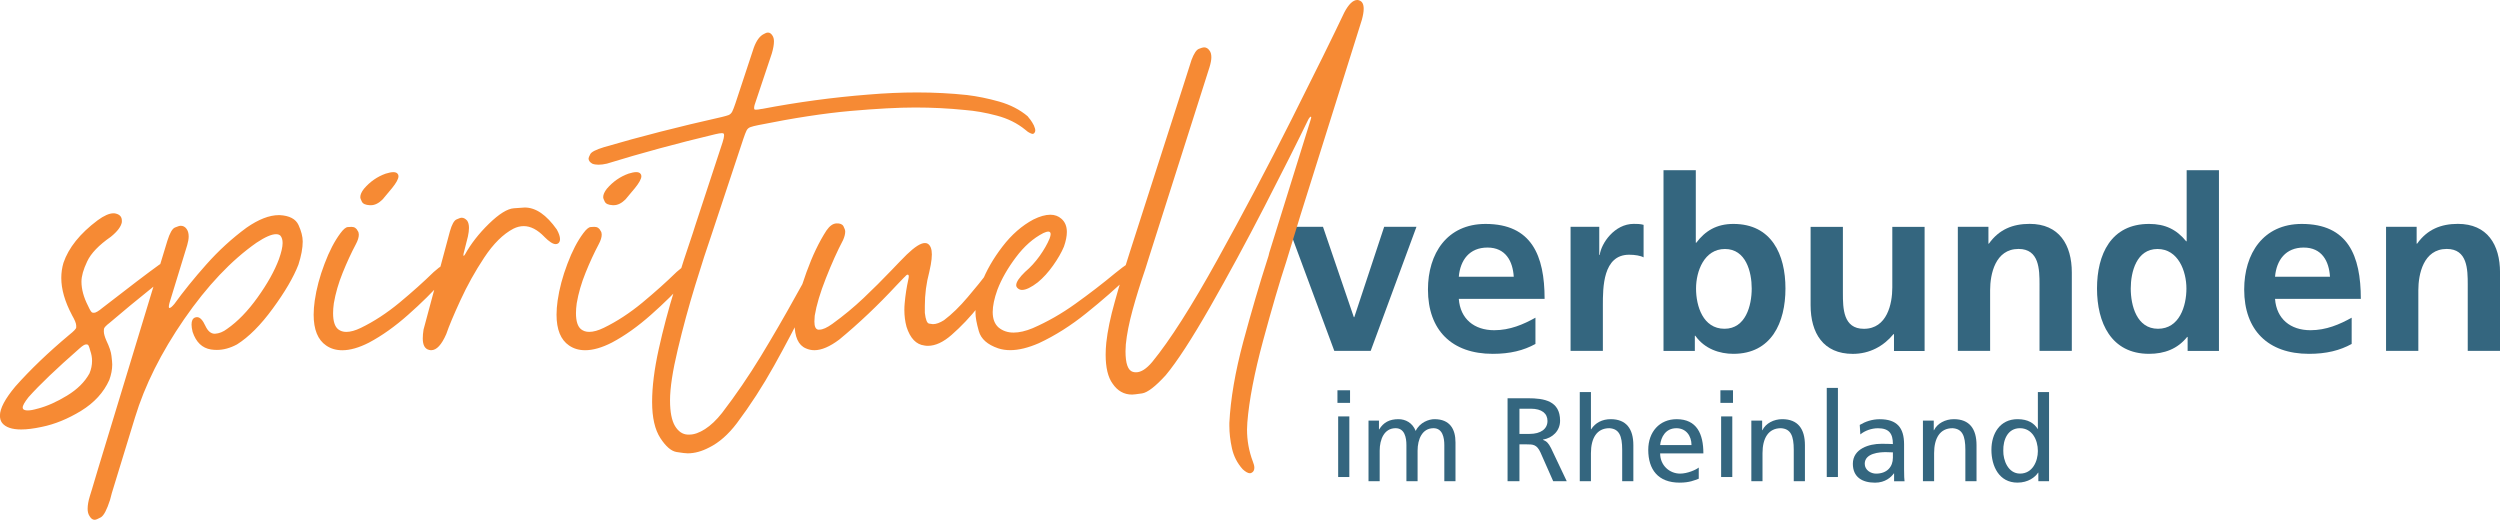 <svg xmlns:inkscape="http://www.inkscape.org/namespaces/inkscape" xmlns:sodipodi="http://sodipodi.sourceforge.net/DTD/sodipodi-0.dtd" xmlns="http://www.w3.org/2000/svg" xmlns:svg="http://www.w3.org/2000/svg" width="95.938mm" height="19.947mm" viewBox="0 0 95.938 19.947" id="svg1"><defs id="defs1"><clipPath id="clipPath43"><path d="M 0,0.03 H 595.276 V 841.92 H 0 Z" transform="translate(-195.062,-738.63)" clip-rule="evenodd" id="path43"></path></clipPath><clipPath id="clipPath45"><path d="M 0,0.03 H 595.276 V 841.92 H 0 Z" transform="translate(-208.607,-746.699)" clip-rule="evenodd" id="path45"></path></clipPath><clipPath id="clipPath47"><path d="M 0,0.03 H 595.276 V 841.92 H 0 Z" transform="translate(-220.763,-738.63)" clip-rule="evenodd" id="path47"></path></clipPath><clipPath id="clipPath49"><path d="M 0,0.03 H 595.276 V 841.92 H 0 Z" transform="translate(-234.413,-745.415)" clip-rule="evenodd" id="path49"></path></clipPath><clipPath id="clipPath51"><path d="M 0,0.03 H 595.276 V 841.92 H 0 Z" transform="translate(-259.276,-752.122)" clip-rule="evenodd" id="path51"></path></clipPath><clipPath id="clipPath53"><path d="M 0,0.03 H 595.276 V 841.92 H 0 Z" transform="translate(-262.891,-738.63)" clip-rule="evenodd" id="path53"></path></clipPath><clipPath id="clipPath55"><path d="M 0,0.03 H 595.276 V 841.92 H 0 Z" transform="translate(-281.702,-745.415)" clip-rule="evenodd" id="path55"></path></clipPath><clipPath id="clipPath57"><path d="M 0,0.03 H 595.276 V 841.92 H 0 Z" transform="translate(-297.395,-746.699)" clip-rule="evenodd" id="path57"></path></clipPath><clipPath id="clipPath59"><path d="M 0,0.03 H 595.276 V 841.92 H 0 Z" transform="translate(-309.473,-738.63)" clip-rule="evenodd" id="path59"></path></clipPath><clipPath id="clipPath61"><path d="M 0,0.03 H 595.276 V 841.92 H 0 Z" transform="translate(0,1.27e-5)" clip-rule="evenodd" id="path61"></path></clipPath><clipPath id="clipPath63"><path d="M 0,0.03 H 595.276 V 841.92 H 0 Z" transform="translate(-198.784,-724.454)" clip-rule="evenodd" id="path63"></path></clipPath><clipPath id="clipPath65"><path d="M 0,0.03 H 595.276 V 841.92 H 0 Z" transform="translate(-213.91,-724.454)" clip-rule="evenodd" id="path65"></path></clipPath><clipPath id="clipPath67"><path d="M 0,0.03 H 595.276 V 841.92 H 0 Z" transform="translate(-221.764,-724.454)" clip-rule="evenodd" id="path67"></path></clipPath><clipPath id="clipPath69"><path d="M 0,0.03 H 595.276 V 841.92 H 0 Z" transform="translate(-234.707,-725.94)" clip-rule="evenodd" id="path69"></path></clipPath><clipPath id="clipPath71"><path d="M 0,0.03 H 595.276 V 841.92 H 0 Z" transform="translate(0,1.27e-5)" clip-rule="evenodd" id="path71"></path></clipPath><clipPath id="clipPath73"><path d="M 0,0.03 H 595.276 V 841.92 H 0 Z" transform="translate(-240.429,-724.454)" clip-rule="evenodd" id="path73"></path></clipPath><clipPath id="clipPath75"><path d="M 0,0.03 H 595.276 V 841.92 H 0 Z" transform="translate(0,1.27e-5)" clip-rule="evenodd" id="path75"></path></clipPath><clipPath id="clipPath77"><path d="M 0,0.03 H 595.276 V 841.92 H 0 Z" transform="translate(-252.287,-729.544)" clip-rule="evenodd" id="path77"></path></clipPath><clipPath id="clipPath79"><path d="M 0,0.03 H 595.276 V 841.92 H 0 Z" transform="translate(-259.094,-724.454)" clip-rule="evenodd" id="path79"></path></clipPath><clipPath id="clipPath81"><path d="M 0,0.03 H 595.276 V 841.92 H 0 Z" transform="translate(-271.65,-724.454)" clip-rule="evenodd" id="path81"></path></clipPath></defs><g id="layer1" transform="translate(-98.161,-135.202)"><path id="path42" d="M 0,0 H 3.956 L 8.934,13.492 H 5.423 L 2.174,3.668 H 2.122 l -3.354,9.824 h -3.772 z" style="fill:#34667f;fill-opacity:1;fill-rule:nonzero;stroke:none" transform="matrix(0.353,0,0,-0.353,149.365,148.667)" clip-path="url(#clipPath43)"></path><path id="path44" d="M 0,0 C 0.157,1.808 1.152,3.17 3.117,3.17 5.082,3.17 5.868,1.703 5.973,0 Z M 8.331,-4.454 C 7.021,-5.187 5.554,-5.816 3.851,-5.816 1.676,-5.816 0.157,-4.585 0,-2.41 h 9.327 c 0,4.716 -1.415,8.148 -6.419,8.148 -4.192,0 -6.262,-3.223 -6.262,-7.126 0,-4.428 2.594,-6.996 7.048,-6.996 1.886,0 3.353,0.367 4.637,1.075 z" style="fill:#34667f;fill-opacity:1;fill-rule:nonzero;stroke:none" transform="matrix(0.353,0,0,-0.353,154.143,145.821)" clip-path="url(#clipPath45)"></path><path id="path46" d="m 0,0 h 3.511 v 4.951 c 0,1.939 0,5.502 2.855,5.502 0.629,0 1.258,-0.105 1.572,-0.288 v 3.537 c -0.366,0.105 -0.733,0.105 -1.074,0.105 -2.096,0 -3.537,-2.122 -3.694,-3.38 H 3.118 v 3.065 H 0 Z" style="fill:#34667f;fill-opacity:1;fill-rule:nonzero;stroke:none" transform="matrix(0.353,0,0,-0.353,158.432,148.667)" clip-path="url(#clipPath47)"></path><path id="path48" d="M 0,0 C 0,1.887 0.89,4.297 3.144,4.297 5.423,4.297 6.052,1.808 6.052,0 6.052,-1.86 5.397,-4.375 3.091,-4.375 0.759,-4.375 0,-1.912 0,0 Z m -3.537,-6.785 h 3.406 v 1.65 h 0.052 C 0.943,-6.576 2.567,-7.1 4.061,-7.1 8.2,-7.1 9.72,-3.694 9.72,0 9.72,3.721 8.2,7.022 4.061,7.022 2.227,7.022 0.995,6.262 0.026,4.978 h -0.052 v 7.886 h -3.511 z" style="fill:#34667f;fill-opacity:1;fill-rule:nonzero;stroke:none" transform="matrix(0.353,0,0,-0.353,163.247,146.274)" clip-path="url(#clipPath49)"></path><path id="path50" d="m 0,0 h -3.511 v -6.602 c 0,-1.729 -0.55,-4.48 -3.092,-4.48 -2.253,0 -2.279,2.227 -2.279,3.878 V 0 h -3.511 v -8.514 c 0,-3.039 1.389,-5.293 4.585,-5.293 1.834,0 3.354,0.839 4.428,2.149 h 0.052 v -1.834 H 0 Z" style="fill:#34667f;fill-opacity:1;fill-rule:nonzero;stroke:none" transform="matrix(0.353,0,0,-0.353,172.018,143.908)" clip-path="url(#clipPath51)"></path><path id="path52" d="m 0,0 h 3.511 v 6.602 c 0,1.729 0.55,4.48 3.091,4.48 2.253,0 2.279,-2.227 2.279,-3.877 V 0 h 3.511 v 8.515 c 0,3.039 -1.388,5.292 -4.585,5.292 -1.834,0 -3.327,-0.603 -4.427,-2.149 H 3.327 v 1.834 H 0 Z" style="fill:#34667f;fill-opacity:1;fill-rule:nonzero;stroke:none" transform="matrix(0.353,0,0,-0.353,173.293,148.667)" clip-path="url(#clipPath53)"></path><path id="path54" d="M 0,0 C 0,1.808 0.629,4.297 2.908,4.297 5.161,4.297 6.052,1.887 6.052,0 6.052,-1.912 5.292,-4.375 2.96,-4.375 0.655,-4.375 0,-1.86 0,0 Z M 6.183,-6.785 H 9.589 V 12.864 H 6.078 V 5.135 H 6.026 C 4.978,6.419 3.746,7.022 1.991,7.022 -2.148,7.022 -3.668,3.721 -3.668,0 c 0,-3.694 1.52,-7.1 5.659,-7.1 1.651,0 3.091,0.524 4.139,1.834 h 0.053 z" style="fill:#34667f;fill-opacity:1;fill-rule:nonzero;stroke:none" transform="matrix(0.353,0,0,-0.353,179.929,146.274)" clip-path="url(#clipPath55)"></path><path id="path56" d="M 0,0 C 0.157,1.808 1.153,3.17 3.118,3.17 5.083,3.17 5.869,1.703 5.973,0 Z M 8.331,-4.454 C 7.021,-5.187 5.554,-5.816 3.851,-5.816 1.677,-5.816 0.157,-4.585 0,-2.41 h 9.327 c 0,4.716 -1.415,8.148 -6.419,8.148 -4.192,0 -6.261,-3.223 -6.261,-7.126 0,-4.428 2.593,-6.996 7.047,-6.996 1.886,0 3.354,0.367 4.637,1.075 z" style="fill:#34667f;fill-opacity:1;fill-rule:nonzero;stroke:none" transform="matrix(0.353,0,0,-0.353,185.466,145.821)" clip-path="url(#clipPath57)"></path><path id="path58" d="m 0,0 h 3.51 v 6.602 c 0,1.729 0.551,4.48 3.092,4.48 2.253,0 2.279,-2.227 2.279,-3.877 V 0 h 3.511 v 8.515 c 0,3.039 -1.389,5.292 -4.585,5.292 -1.834,0 -3.327,-0.603 -4.428,-2.149 H 3.327 v 1.834 H 0 Z" style="fill:#34667f;fill-opacity:1;fill-rule:nonzero;stroke:none" transform="matrix(0.353,0,0,-0.353,189.726,148.667)" clip-path="url(#clipPath59)"></path><path id="path60" d="m 195.361,724.454 h 1.214 v 6.588 h -1.214 z m -0.078,8.061 h 1.369 v 1.369 h -1.369 z" style="fill:#34667f;fill-opacity:1;fill-rule:nonzero;stroke:none" transform="matrix(0.353,0,0,-0.353,80.551,409.24)" clip-path="url(#clipPath61)"></path><path id="path62" d="m 0,0 h 1.214 v 3.32 c 0,1.227 0.491,2.441 1.731,2.441 0.982,0 1.175,-1.02 1.175,-1.834 V 0 h 1.215 v 3.32 c 0,1.227 0.49,2.441 1.73,2.441 0.982,0 1.176,-1.02 1.176,-1.834 V 0 H 9.455 V 4.224 C 9.455,5.658 8.848,6.743 7.169,6.743 6.575,6.743 5.58,6.407 5.128,5.464 4.779,6.356 4.017,6.743 3.255,6.743 2.286,6.743 1.627,6.394 1.162,5.632 H 1.136 V 6.588 H 0 Z" style="fill:#34667f;fill-opacity:1;fill-rule:nonzero;stroke:none" transform="matrix(0.353,0,0,-0.353,150.678,153.668)" clip-path="url(#clipPath63)"></path><path id="path64" d="m 0,0 h 1.292 v 4.005 h 0.775 c 0.684,0 1.11,0 1.511,-0.879 L 4.96,0 H 6.433 L 4.728,3.591 C 4.443,4.147 4.25,4.341 3.849,4.496 v 0.025 c 1.046,0.181 1.86,0.956 1.86,2.054 0,2.157 -1.718,2.442 -3.5,2.442 L 0,9.017 Z m 1.292,7.88 h 1.24 C 3.72,7.88 4.34,7.363 4.34,6.549 4.34,5.684 3.617,5.141 2.39,5.141 H 1.292 Z" style="fill:#34667f;fill-opacity:1;fill-rule:nonzero;stroke:none" transform="matrix(0.353,0,0,-0.353,156.014,153.668)" clip-path="url(#clipPath65)"></path><path id="path66" d="m 0,0 h 1.214 v 3.049 c 0,1.602 0.62,2.712 2.002,2.712 C 4.275,5.697 4.611,4.948 4.611,3.41 V 0 h 1.214 v 3.914 c 0,1.77 -0.762,2.829 -2.467,2.829 -0.917,0 -1.679,-0.4 -2.118,-1.098 H 1.214 V 9.688 H 0 Z" style="fill:#34667f;fill-opacity:1;fill-rule:nonzero;stroke:none" transform="matrix(0.353,0,0,-0.353,158.785,153.668)" clip-path="url(#clipPath67)"></path><path id="path68" d="m 0,0 c -0.297,-0.246 -1.228,-0.659 -2.028,-0.659 -1.15,0 -2.17,0.891 -2.17,2.196 h 4.701 c 0,2.118 -0.71,3.72 -2.906,3.72 -1.86,0 -3.087,-1.382 -3.087,-3.333 0,-2.144 1.072,-3.565 3.41,-3.565 1.085,0 1.615,0.259 2.08,0.427 z m -4.198,2.441 c 0.09,0.853 0.581,1.834 1.769,1.834 1.046,0 1.641,-0.826 1.641,-1.834 z" style="fill:#34667f;fill-opacity:1;fill-rule:nonzero;stroke:none" transform="matrix(0.353,0,0,-0.353,163.351,153.144)" clip-path="url(#clipPath69)"></path><path id="path70" d="m 236.993,724.454 h 1.214 v 6.588 h -1.214 z m -0.078,8.061 h 1.369 v 1.369 h -1.369 z" style="fill:#34667f;fill-opacity:1;fill-rule:nonzero;stroke:none" transform="matrix(0.353,0,0,-0.353,80.551,409.24)" clip-path="url(#clipPath71)"></path><path id="path72" d="m 0,0 h 1.214 v 3.049 c 0,1.602 0.62,2.712 2.002,2.712 C 4.276,5.697 4.611,4.948 4.611,3.41 V 0 h 1.215 v 3.914 c 0,1.77 -0.762,2.829 -2.468,2.829 -0.917,0 -1.795,-0.452 -2.157,-1.201 H 1.175 V 6.588 H 0 Z" style="fill:#34667f;fill-opacity:1;fill-rule:nonzero;stroke:none" transform="matrix(0.353,0,0,-0.353,165.369,153.668)" clip-path="url(#clipPath73)"></path><path id="path74" d="m 248.476,724.454 h 1.214 v 9.688 h -1.214 z" style="fill:#34667f;fill-opacity:1;fill-rule:nonzero;stroke:none" transform="matrix(0.353,0,0,-0.353,80.551,409.24)" clip-path="url(#clipPath75)"></path><path id="path76" d="m 0,0 c 0.491,0.413 1.227,0.671 1.912,0.671 1.214,0 1.627,-0.581 1.627,-1.718 -0.478,0.026 -0.813,0.026 -1.291,0.026 -1.253,0 -3.062,-0.516 -3.062,-2.17 0,-1.434 0.995,-2.054 2.416,-2.054 1.111,0 1.757,0.607 2.041,1.008 H 3.669 V -5.09 h 1.136 c -0.026,0.194 -0.051,0.543 -0.051,1.292 v 2.726 c 0,1.795 -0.763,2.725 -2.648,2.725 -0.84,0 -1.563,-0.258 -2.171,-0.62 z m 3.539,-2.532 c 0,-0.982 -0.633,-1.731 -1.834,-1.731 -0.555,0 -1.227,0.375 -1.227,1.072 0,1.163 1.628,1.266 2.286,1.266 0.259,0 0.517,-0.026 0.775,-0.026 z" style="fill:#34667f;fill-opacity:1;fill-rule:nonzero;stroke:none" transform="matrix(0.353,0,0,-0.353,169.552,151.873)" clip-path="url(#clipPath77)"></path><path id="path78" d="m 0,0 h 1.215 v 3.049 c 0,1.602 0.62,2.712 2.002,2.712 C 4.276,5.697 4.612,4.948 4.612,3.41 V 0 h 1.214 v 3.914 c 0,1.77 -0.762,2.829 -2.467,2.829 -0.917,0 -1.796,-0.452 -2.157,-1.201 H 1.176 V 6.588 H 0 Z" style="fill:#34667f;fill-opacity:1;fill-rule:nonzero;stroke:none" transform="matrix(0.353,0,0,-0.353,171.954,153.668)" clip-path="url(#clipPath79)"></path><path id="path80" d="M 0,0 H 1.163 V 9.688 H -0.052 V 5.684 h -0.025 c -0.375,0.607 -1.034,1.059 -2.183,1.059 -1.912,0 -2.842,-1.563 -2.842,-3.333 0,-1.795 0.839,-3.565 2.829,-3.565 1.175,0 1.924,0.594 2.247,1.085 L 0,0.93 Z m -3.811,3.32 c -0.025,1.201 0.491,2.441 1.809,2.441 1.317,0 1.95,-1.253 1.95,-2.48 0,-1.098 -0.568,-2.454 -1.937,-2.454 -1.305,0 -1.847,1.46 -1.822,2.493 z" style="fill:#34667f;fill-opacity:1;fill-rule:nonzero;stroke:none" transform="matrix(0.353,0,0,-0.353,176.383,153.668)" clip-path="url(#clipPath81)"></path><path id="path82" d="m 99.611,150.883 c 0.356,-0.093 0.731,-0.26 1.124,-0.5 0.394,-0.24 0.68,-0.523 0.86,-0.852 0.066,-0.159 0.099,-0.319 0.099,-0.48 0,-0.132 -0.024,-0.263 -0.07,-0.393 -0.039,-0.151 -0.072,-0.228 -0.099,-0.232 -0.028,-0.005 -0.048,-0.008 -0.058,-0.008 -0.056,0 -0.14,0.052 -0.252,0.153 -0.882,0.772 -1.535,1.396 -1.96,1.873 -0.149,0.188 -0.223,0.32 -0.223,0.397 0,0.028 0.01,0.052 0.029,0.07 0.036,0.028 0.093,0.041 0.169,0.041 0.094,0 0.221,-0.023 0.38,-0.07 z m 1.311,-3.593 c -0.273,-0.515 -0.409,-0.989 -0.409,-1.422 0,-0.198 0.028,-0.391 0.083,-0.579 0.198,-0.581 0.635,-1.126 1.311,-1.633 0.245,-0.179 0.448,-0.269 0.608,-0.269 0.035,0 0.067,0.004 0.095,0.012 0.151,0.039 0.227,0.128 0.227,0.269 v 0.058 c -0.028,0.168 -0.168,0.356 -0.422,0.562 -0.461,0.32 -0.764,0.636 -0.909,0.947 -0.147,0.309 -0.219,0.566 -0.219,0.773 0,0.292 0.084,0.603 0.252,0.93 0.076,0.168 0.132,0.255 0.165,0.26 0.033,0.006 0.054,0.008 0.062,0.008 0.066,0 0.174,-0.062 0.322,-0.186 1.025,-0.796 1.754,-1.35 2.187,-1.662 0.027,-0.019 0.051,-0.033 0.07,-0.041 0.328,-0.225 0.552,-0.339 0.674,-0.339 0.046,0 0.08,0.02 0.099,0.058 0.008,0.02 0.012,0.043 0.012,0.07 0,0.13 -0.164,0.337 -0.492,0.62 -0.114,0.094 -0.38,0.31 -0.802,0.649 -0.422,0.337 -0.91,0.74 -1.463,1.211 -0.144,0.111 -0.218,0.19 -0.223,0.24 -0.003,0.048 -0.004,0.079 -0.004,0.095 0,0.086 0.033,0.205 0.099,0.356 0.113,0.235 0.178,0.429 0.194,0.583 0.019,0.155 0.029,0.265 0.029,0.331 0,0.188 -0.037,0.384 -0.112,0.591 -0.215,0.48 -0.577,0.875 -1.083,1.186 -0.507,0.309 -1.01,0.515 -1.509,0.616 -0.308,0.066 -0.572,0.099 -0.79,0.099 -0.356,0 -0.599,-0.084 -0.732,-0.252 -0.055,-0.074 -0.083,-0.167 -0.083,-0.281 0,-0.273 0.197,-0.645 0.591,-1.116 0.574,-0.647 1.264,-1.308 2.071,-1.984 0.176,-0.141 0.265,-0.234 0.265,-0.281 v -0.07 c 0,-0.085 -0.056,-0.221 -0.165,-0.409 z m 4.421,-2.675 -0.678,2.212 c -0.017,0.064 -0.025,0.115 -0.025,0.153 0,0.028 0.008,0.041 0.025,0.041 0.038,0 0.1,-0.051 0.186,-0.153 0.347,-0.48 0.754,-0.984 1.224,-1.513 0.471,-0.531 0.988,-1.005 1.55,-1.418 0.46,-0.319 0.873,-0.48 1.24,-0.48 h 0.029 c 0.374,0.02 0.616,0.147 0.723,0.38 0.107,0.235 0.161,0.445 0.161,0.633 0,0.254 -0.056,0.55 -0.165,0.889 -0.19,0.488 -0.519,1.049 -0.984,1.683 -0.463,0.635 -0.921,1.093 -1.373,1.377 -0.263,0.141 -0.52,0.211 -0.773,0.211 -0.074,0 -0.151,-0.005 -0.227,-0.017 -0.337,-0.055 -0.571,-0.279 -0.703,-0.674 -0.028,-0.113 -0.041,-0.207 -0.041,-0.281 0,-0.143 0.042,-0.233 0.128,-0.269 0.027,-0.01 0.055,-0.017 0.083,-0.017 0.113,0 0.22,0.114 0.322,0.339 0.093,0.198 0.212,0.298 0.356,0.298 h 0.012 c 0.159,-0.01 0.314,-0.072 0.463,-0.186 0.405,-0.281 0.795,-0.683 1.17,-1.207 0.377,-0.526 0.65,-1.015 0.819,-1.468 0.093,-0.261 0.141,-0.468 0.141,-0.62 0,-0.121 -0.028,-0.215 -0.083,-0.281 -0.039,-0.038 -0.095,-0.058 -0.17,-0.058 -0.172,0 -0.421,0.11 -0.748,0.327 -0.967,0.676 -1.893,1.654 -2.778,2.935 -0.883,1.282 -1.51,2.538 -1.885,3.77 l -0.889,2.902 -0.07,0.265 c -0.121,0.378 -0.238,0.599 -0.351,0.666 -0.113,0.064 -0.192,0.095 -0.24,0.095 -0.074,0 -0.139,-0.046 -0.194,-0.141 -0.05,-0.074 -0.074,-0.167 -0.074,-0.281 0,-0.141 0.029,-0.304 0.087,-0.492 l 0.083,-0.269 0.227,-0.761 2.662,-8.76 c 0.093,-0.3 0.191,-0.471 0.294,-0.513 0.104,-0.043 0.176,-0.066 0.215,-0.066 0.093,0 0.167,0.037 0.223,0.112 0.058,0.074 0.087,0.174 0.087,0.298 0,0.094 -0.02,0.207 -0.058,0.339 z m 5.885,-0.467 c 0.11,-0.149 0.203,-0.225 0.277,-0.232 0.076,-0.005 0.125,-0.008 0.145,-0.008 0.113,0 0.192,0.053 0.24,0.157 0.027,0.036 0.041,0.083 0.041,0.141 0,0.102 -0.037,0.223 -0.112,0.364 -0.18,0.339 -0.349,0.706 -0.508,1.1 -0.16,0.395 -0.273,0.784 -0.339,1.17 -0.02,0.141 -0.029,0.268 -0.029,0.38 0,0.309 0.066,0.516 0.198,0.62 0.085,0.066 0.188,0.099 0.31,0.099 0.159,0 0.347,-0.052 0.562,-0.157 0.498,-0.242 0.992,-0.564 1.48,-0.967 0.488,-0.405 0.924,-0.796 1.311,-1.174 0.273,-0.242 0.469,-0.364 0.591,-0.364 0.027,0 0.051,0.004 0.07,0.012 0.027,0.02 0.041,0.049 0.041,0.087 0,0.111 -0.122,0.312 -0.364,0.604 -0.375,0.422 -0.814,0.856 -1.319,1.302 -0.502,0.446 -1.003,0.802 -1.501,1.067 -0.383,0.196 -0.726,0.294 -1.025,0.294 -0.238,0 -0.444,-0.06 -0.62,-0.182 -0.319,-0.217 -0.48,-0.612 -0.48,-1.182 0,-0.171 0.015,-0.349 0.041,-0.537 0.066,-0.46 0.192,-0.931 0.376,-1.414 0.182,-0.485 0.386,-0.877 0.612,-1.178 z m 1.972,-1.72 c -0.114,0.141 -0.232,0.283 -0.356,0.426 -0.149,0.149 -0.3,0.223 -0.451,0.223 h -0.041 c -0.16,-0.008 -0.26,-0.052 -0.302,-0.132 -0.041,-0.08 -0.062,-0.138 -0.062,-0.178 0,-0.093 0.046,-0.201 0.141,-0.322 0.234,-0.273 0.511,-0.465 0.831,-0.579 0.121,-0.038 0.219,-0.058 0.294,-0.058 0.085,0 0.142,0.024 0.17,0.07 0.019,0.02 0.029,0.049 0.029,0.087 0,0.102 -0.085,0.256 -0.252,0.463 z m 5.85,1.86 c -0.265,-0.273 -0.528,-0.409 -0.79,-0.409 -0.132,0 -0.265,0.033 -0.397,0.099 -0.395,0.207 -0.768,0.577 -1.12,1.108 -0.35,0.529 -0.655,1.077 -0.914,1.641 -0.259,0.562 -0.44,0.994 -0.542,1.294 -0.18,0.413 -0.372,0.62 -0.579,0.62 -0.027,0 -0.055,-0.004 -0.083,-0.012 -0.159,-0.038 -0.24,-0.184 -0.24,-0.438 0,-0.101 0.01,-0.215 0.029,-0.339 l 1.013,-3.774 c 0.074,-0.261 0.158,-0.413 0.252,-0.455 0.093,-0.043 0.159,-0.066 0.198,-0.066 0.074,0 0.145,0.037 0.211,0.112 0.046,0.066 0.07,0.16 0.07,0.281 0,0.094 -0.015,0.203 -0.041,0.327 l -0.17,0.674 v 0.07 c 0.019,0 0.038,-0.018 0.058,-0.054 0.223,-0.405 0.529,-0.798 0.918,-1.178 0.391,-0.38 0.711,-0.579 0.959,-0.595 0.25,-0.019 0.39,-0.029 0.418,-0.029 0.422,0 0.831,0.281 1.228,0.843 0.083,0.149 0.124,0.272 0.124,0.368 0,0.074 -0.024,0.13 -0.07,0.165 -0.028,0.02 -0.061,0.029 -0.099,0.029 -0.102,0 -0.247,-0.093 -0.434,-0.281 z m 1.499,-0.141 c 0.11,-0.149 0.203,-0.225 0.277,-0.232 0.076,-0.005 0.125,-0.008 0.145,-0.008 0.113,0 0.192,0.053 0.24,0.157 0.027,0.036 0.041,0.083 0.041,0.141 0,0.102 -0.037,0.223 -0.112,0.364 -0.18,0.339 -0.349,0.706 -0.508,1.1 -0.16,0.395 -0.273,0.784 -0.339,1.17 -0.02,0.141 -0.029,0.268 -0.029,0.38 0,0.309 0.066,0.516 0.198,0.62 0.085,0.066 0.188,0.099 0.31,0.099 0.159,0 0.347,-0.052 0.562,-0.157 0.498,-0.242 0.992,-0.564 1.48,-0.967 0.488,-0.405 0.924,-0.796 1.311,-1.174 0.273,-0.242 0.469,-0.364 0.591,-0.364 0.027,0 0.051,0.004 0.07,0.012 0.027,0.02 0.041,0.049 0.041,0.087 0,0.111 -0.122,0.312 -0.364,0.604 -0.375,0.422 -0.814,0.856 -1.319,1.302 -0.502,0.446 -1.003,0.802 -1.501,1.067 -0.383,0.196 -0.726,0.294 -1.025,0.294 -0.238,0 -0.444,-0.06 -0.62,-0.182 -0.319,-0.217 -0.48,-0.612 -0.48,-1.182 0,-0.171 0.015,-0.349 0.041,-0.537 0.066,-0.46 0.192,-0.931 0.376,-1.414 0.182,-0.485 0.386,-0.877 0.612,-1.178 z m 1.972,-1.72 c -0.114,0.141 -0.232,0.283 -0.356,0.426 -0.149,0.149 -0.3,0.223 -0.451,0.223 h -0.041 c -0.16,-0.008 -0.26,-0.052 -0.302,-0.132 -0.041,-0.08 -0.062,-0.138 -0.062,-0.178 0,-0.093 0.046,-0.201 0.141,-0.322 0.234,-0.273 0.511,-0.465 0.831,-0.579 0.121,-0.038 0.219,-0.058 0.294,-0.058 0.085,0 0.142,0.024 0.17,0.07 0.019,0.02 0.029,0.049 0.029,0.087 0,0.102 -0.085,0.256 -0.252,0.463 z m 6.663,3.27 c 0.207,-0.319 0.366,-0.48 0.48,-0.48 0.01,0 0.025,0.004 0.041,0.012 0.046,0.031 0.07,0.083 0.07,0.157 0,0.114 -0.056,0.287 -0.165,0.521 -0.172,0.32 -0.337,0.64 -0.496,0.959 -0.395,0.797 -0.81,1.587 -1.249,2.373 -0.436,0.783 -0.912,1.517 -1.426,2.203 -0.329,0.433 -0.681,0.743 -1.058,0.93 -0.289,0.152 -0.566,0.227 -0.831,0.227 -0.074,0 -0.215,-0.017 -0.422,-0.05 -0.207,-0.033 -0.414,-0.211 -0.624,-0.533 -0.212,-0.325 -0.318,-0.788 -0.318,-1.389 0,-0.584 0.085,-1.257 0.252,-2.017 0.168,-0.761 0.372,-1.53 0.612,-2.307 0.24,-0.779 0.472,-1.499 0.699,-2.158 0.035,-0.113 0.068,-0.216 0.099,-0.31 l 1.042,-3.171 c 0.038,-0.121 0.058,-0.209 0.058,-0.265 0,-0.038 -0.006,-0.062 -0.017,-0.07 -0.008,-0.01 -0.032,-0.017 -0.07,-0.017 -0.056,0 -0.14,0.015 -0.252,0.041 -1.455,0.347 -2.841,0.723 -4.159,1.129 -0.121,0.028 -0.228,0.041 -0.322,0.041 -0.093,0 -0.174,-0.013 -0.24,-0.041 -0.093,-0.055 -0.141,-0.121 -0.141,-0.198 0,-0.027 0.023,-0.083 0.066,-0.165 0.041,-0.085 0.217,-0.175 0.525,-0.269 1.381,-0.405 2.889,-0.791 4.523,-1.158 0.113,-0.027 0.199,-0.052 0.26,-0.074 0.06,-0.025 0.107,-0.07 0.141,-0.136 0.033,-0.066 0.072,-0.169 0.12,-0.31 l 0.707,-2.141 c 0.101,-0.273 0.228,-0.446 0.38,-0.521 0.063,-0.038 0.118,-0.058 0.165,-0.058 0.066,0 0.122,0.039 0.17,0.116 0.038,0.056 0.058,0.13 0.058,0.223 0,0.124 -0.028,0.28 -0.083,0.467 l -0.608,1.815 c -0.048,0.124 -0.07,0.214 -0.07,0.269 0,0.028 0.004,0.048 0.012,0.058 0.01,0.008 0.03,0.012 0.058,0.012 0.046,0 0.117,-0.009 0.211,-0.029 h 0.017 c 1.369,-0.261 2.725,-0.444 4.068,-0.55 0.647,-0.055 1.277,-0.083 1.889,-0.083 0.658,0 1.296,0.033 1.914,0.099 0.397,0.048 0.808,0.131 1.236,0.252 0.427,0.122 0.791,0.309 1.091,0.562 0.019,0.02 0.037,0.043 0.054,0.07 0.03,0.031 0.07,0.086 0.12,0.165 0.052,0.081 0.088,0.157 0.107,0.232 0.008,0.028 0.012,0.056 0.012,0.083 0,0.039 -0.015,0.072 -0.041,0.099 -0.02,0.02 -0.039,0.029 -0.058,0.029 -0.017,0 -0.041,-0.006 -0.074,-0.021 -0.033,-0.013 -0.072,-0.034 -0.116,-0.062 -0.041,-0.03 -0.072,-0.055 -0.091,-0.074 -0.309,-0.253 -0.676,-0.435 -1.1,-0.546 -0.422,-0.113 -0.83,-0.184 -1.224,-0.215 -0.62,-0.063 -1.255,-0.095 -1.902,-0.095 -0.648,0 -1.475,0.044 -2.48,0.132 -1.004,0.089 -2.182,0.269 -3.535,0.542 -0.141,0.028 -0.244,0.054 -0.31,0.079 -0.066,0.023 -0.116,0.066 -0.149,0.132 -0.033,0.066 -0.073,0.169 -0.12,0.31 l -1.211,3.65 c -0.18,0.516 -0.393,1.177 -0.641,1.984 -0.248,0.808 -0.47,1.625 -0.666,2.452 -0.198,0.827 -0.298,1.48 -0.298,1.96 0,0.441 0.064,0.768 0.19,0.98 0.127,0.21 0.287,0.32 0.484,0.331 h 0.07 c 0.179,0 0.378,-0.07 0.599,-0.211 0.22,-0.141 0.438,-0.347 0.653,-0.62 0.526,-0.686 1.022,-1.411 1.488,-2.175 0.465,-0.766 0.914,-1.539 1.344,-2.319 0.159,-0.291 0.319,-0.579 0.48,-0.86 z m 3.682,0.141 c -0.094,0.102 -0.193,0.206 -0.298,0.31 -0.714,0.769 -1.447,1.463 -2.199,2.084 -0.364,0.273 -0.682,0.409 -0.955,0.409 -0.114,0 -0.222,-0.023 -0.327,-0.07 -0.289,-0.121 -0.434,-0.44 -0.434,-0.959 0,-0.093 0.004,-0.187 0.012,-0.281 0.066,-0.496 0.215,-1.058 0.446,-1.687 0.228,-0.63 0.484,-1.163 0.765,-1.596 0.124,-0.179 0.253,-0.27 0.389,-0.273 0.134,-0.005 0.223,0.032 0.265,0.112 0.043,0.081 0.066,0.148 0.066,0.203 0,0.094 -0.028,0.203 -0.083,0.327 -0.218,0.413 -0.437,0.9 -0.657,1.459 -0.221,0.557 -0.364,1.038 -0.43,1.443 -0.008,0.083 -0.012,0.157 -0.012,0.223 0,0.188 0.046,0.291 0.141,0.31 h 0.054 c 0.124,0 0.289,-0.074 0.496,-0.223 0.43,-0.311 0.828,-0.641 1.195,-0.988 0.366,-0.347 0.729,-0.708 1.087,-1.083 0.187,-0.198 0.378,-0.395 0.575,-0.591 0.303,-0.291 0.533,-0.438 0.69,-0.438 0.05,0 0.088,0.01 0.116,0.029 0.101,0.066 0.153,0.203 0.153,0.409 0,0.114 -0.015,0.244 -0.041,0.393 l -0.058,0.281 c -0.114,0.425 -0.17,0.858 -0.17,1.298 v 0.269 c 0.03,0.263 0.085,0.4 0.165,0.413 0.08,0.015 0.128,0.021 0.145,0.021 0.124,0 0.266,-0.051 0.426,-0.153 0.3,-0.225 0.605,-0.522 0.914,-0.889 0.311,-0.366 0.555,-0.667 0.732,-0.901 0.03,-0.038 0.054,-0.071 0.07,-0.099 0.237,-0.281 0.41,-0.422 0.521,-0.422 0.03,0 0.055,0.01 0.074,0.029 0.017,0.028 0.025,0.065 0.025,0.112 0,0.132 -0.081,0.33 -0.24,0.591 -0.177,0.281 -0.43,0.628 -0.761,1.042 -0.329,0.413 -0.676,0.78 -1.042,1.1 -0.32,0.281 -0.624,0.422 -0.914,0.422 -0.048,0 -0.09,-0.004 -0.128,-0.012 -0.32,-0.038 -0.55,-0.278 -0.69,-0.719 -0.056,-0.207 -0.083,-0.423 -0.083,-0.649 0,-0.083 0.004,-0.166 0.012,-0.252 0.027,-0.311 0.074,-0.617 0.141,-0.918 0.01,-0.046 0.017,-0.084 0.017,-0.112 0,-0.046 -0.015,-0.07 -0.045,-0.07 -0.028,0 -0.069,0.033 -0.124,0.099 z m 4.643,-0.211 c 0.198,-0.167 0.381,-0.369 0.55,-0.604 0.167,-0.237 0.295,-0.459 0.38,-0.666 0.027,-0.074 0.041,-0.13 0.041,-0.17 0,-0.066 -0.033,-0.099 -0.099,-0.099 -0.036,0 -0.097,0.02 -0.182,0.058 -0.387,0.198 -0.736,0.507 -1.05,0.926 -0.314,0.417 -0.552,0.831 -0.711,1.244 -0.122,0.339 -0.182,0.626 -0.182,0.86 0,0.263 0.074,0.459 0.223,0.591 0.159,0.132 0.352,0.198 0.579,0.198 0.215,0 0.459,-0.056 0.732,-0.169 0.564,-0.245 1.112,-0.558 1.641,-0.938 0.531,-0.38 1.042,-0.773 1.53,-1.178 0.093,-0.074 0.183,-0.145 0.269,-0.211 0.234,-0.176 0.402,-0.265 0.504,-0.265 0.038,0 0.067,0.008 0.087,0.025 0.019,0.02 0.029,0.043 0.029,0.07 0,0.097 -0.114,0.252 -0.339,0.467 -0.507,0.488 -1.06,0.972 -1.658,1.451 -0.595,0.48 -1.203,0.864 -1.823,1.153 -0.413,0.18 -0.78,0.269 -1.1,0.269 -0.168,0 -0.322,-0.023 -0.463,-0.07 -0.413,-0.141 -0.661,-0.361 -0.744,-0.661 -0.085,-0.3 -0.128,-0.534 -0.128,-0.703 0,-0.339 0.081,-0.725 0.24,-1.158 0.177,-0.46 0.44,-0.92 0.794,-1.381 0.352,-0.46 0.749,-0.807 1.191,-1.042 0.245,-0.121 0.461,-0.182 0.649,-0.182 0.167,0 0.308,0.052 0.422,0.153 0.141,0.122 0.211,0.291 0.211,0.508 0,0.16 -0.037,0.347 -0.112,0.562 -0.094,0.226 -0.234,0.469 -0.418,0.728 -0.182,0.256 -0.376,0.47 -0.583,0.641 -0.254,0.196 -0.457,0.294 -0.608,0.294 -0.056,0 -0.106,-0.018 -0.153,-0.054 -0.048,-0.038 -0.07,-0.081 -0.07,-0.128 0,-0.121 0.117,-0.295 0.351,-0.521 z m 10.87,-5.862 c -0.433,0.893 -0.996,2.013 -1.691,3.361 -0.695,1.348 -1.392,2.635 -2.092,3.861 -0.701,1.224 -1.267,2.095 -1.699,2.613 -0.395,0.433 -0.698,0.666 -0.909,0.699 -0.21,0.031 -0.338,0.045 -0.384,0.045 -0.309,0 -0.558,-0.141 -0.748,-0.422 -0.176,-0.242 -0.265,-0.613 -0.265,-1.112 0,-0.141 0.008,-0.295 0.025,-0.463 0.048,-0.443 0.156,-0.967 0.327,-1.571 0.168,-0.606 0.361,-1.242 0.579,-1.91 l 2.055,-6.395 0.31,-0.972 c 0.093,-0.245 0.187,-0.386 0.281,-0.422 0.093,-0.038 0.159,-0.058 0.198,-0.058 0.085,0 0.155,0.041 0.211,0.124 0.046,0.058 0.07,0.144 0.07,0.256 0,0.102 -0.024,0.229 -0.07,0.38 l -2.323,7.297 -0.141,0.451 c -0.19,0.554 -0.353,1.078 -0.488,1.571 -0.135,0.494 -0.222,0.933 -0.26,1.319 -0.008,0.094 -0.012,0.182 -0.012,0.265 0,0.471 0.093,0.735 0.281,0.79 0.035,0.011 0.076,0.017 0.124,0.017 0.19,0 0.397,-0.132 0.62,-0.397 0.678,-0.827 1.511,-2.134 2.501,-3.923 0.992,-1.788 1.943,-3.588 2.853,-5.399 0.912,-1.813 1.584,-3.176 2.017,-4.089 0.167,-0.319 0.336,-0.48 0.504,-0.48 0.019,0 0.042,0.006 0.07,0.017 0.113,0.036 0.17,0.144 0.17,0.322 0,0.114 -0.024,0.254 -0.07,0.422 l -2.352,7.483 -0.55,1.802 c -0.254,0.769 -0.55,1.78 -0.889,3.03 -0.337,1.248 -0.537,2.294 -0.604,3.138 -0.008,0.097 -0.012,0.186 -0.012,0.269 0,0.425 0.074,0.834 0.223,1.228 0.038,0.094 0.058,0.174 0.058,0.24 0,0.083 -0.029,0.144 -0.087,0.182 -0.028,0.02 -0.056,0.029 -0.083,0.029 -0.074,0 -0.168,-0.052 -0.281,-0.157 -0.207,-0.234 -0.343,-0.501 -0.409,-0.802 -0.066,-0.3 -0.099,-0.587 -0.099,-0.86 v -0.112 c 0.046,-0.92 0.224,-1.958 0.533,-3.113 0.311,-1.154 0.621,-2.212 0.93,-3.171 0.03,-0.085 0.054,-0.169 0.07,-0.252 l 1.579,-5.073 c 0.019,-0.058 0.029,-0.095 0.029,-0.112 0,-0.019 -0.004,-0.029 -0.012,-0.029 h -0.017 c -0.008,0 -0.032,0.028 -0.07,0.083 z m 0,0" style="fill:#f68a34;fill-opacity:1;fill-rule:nonzero;stroke:none;stroke-width:0.353" aria-label="spiritue&#xFFFD;"></path></g></svg>